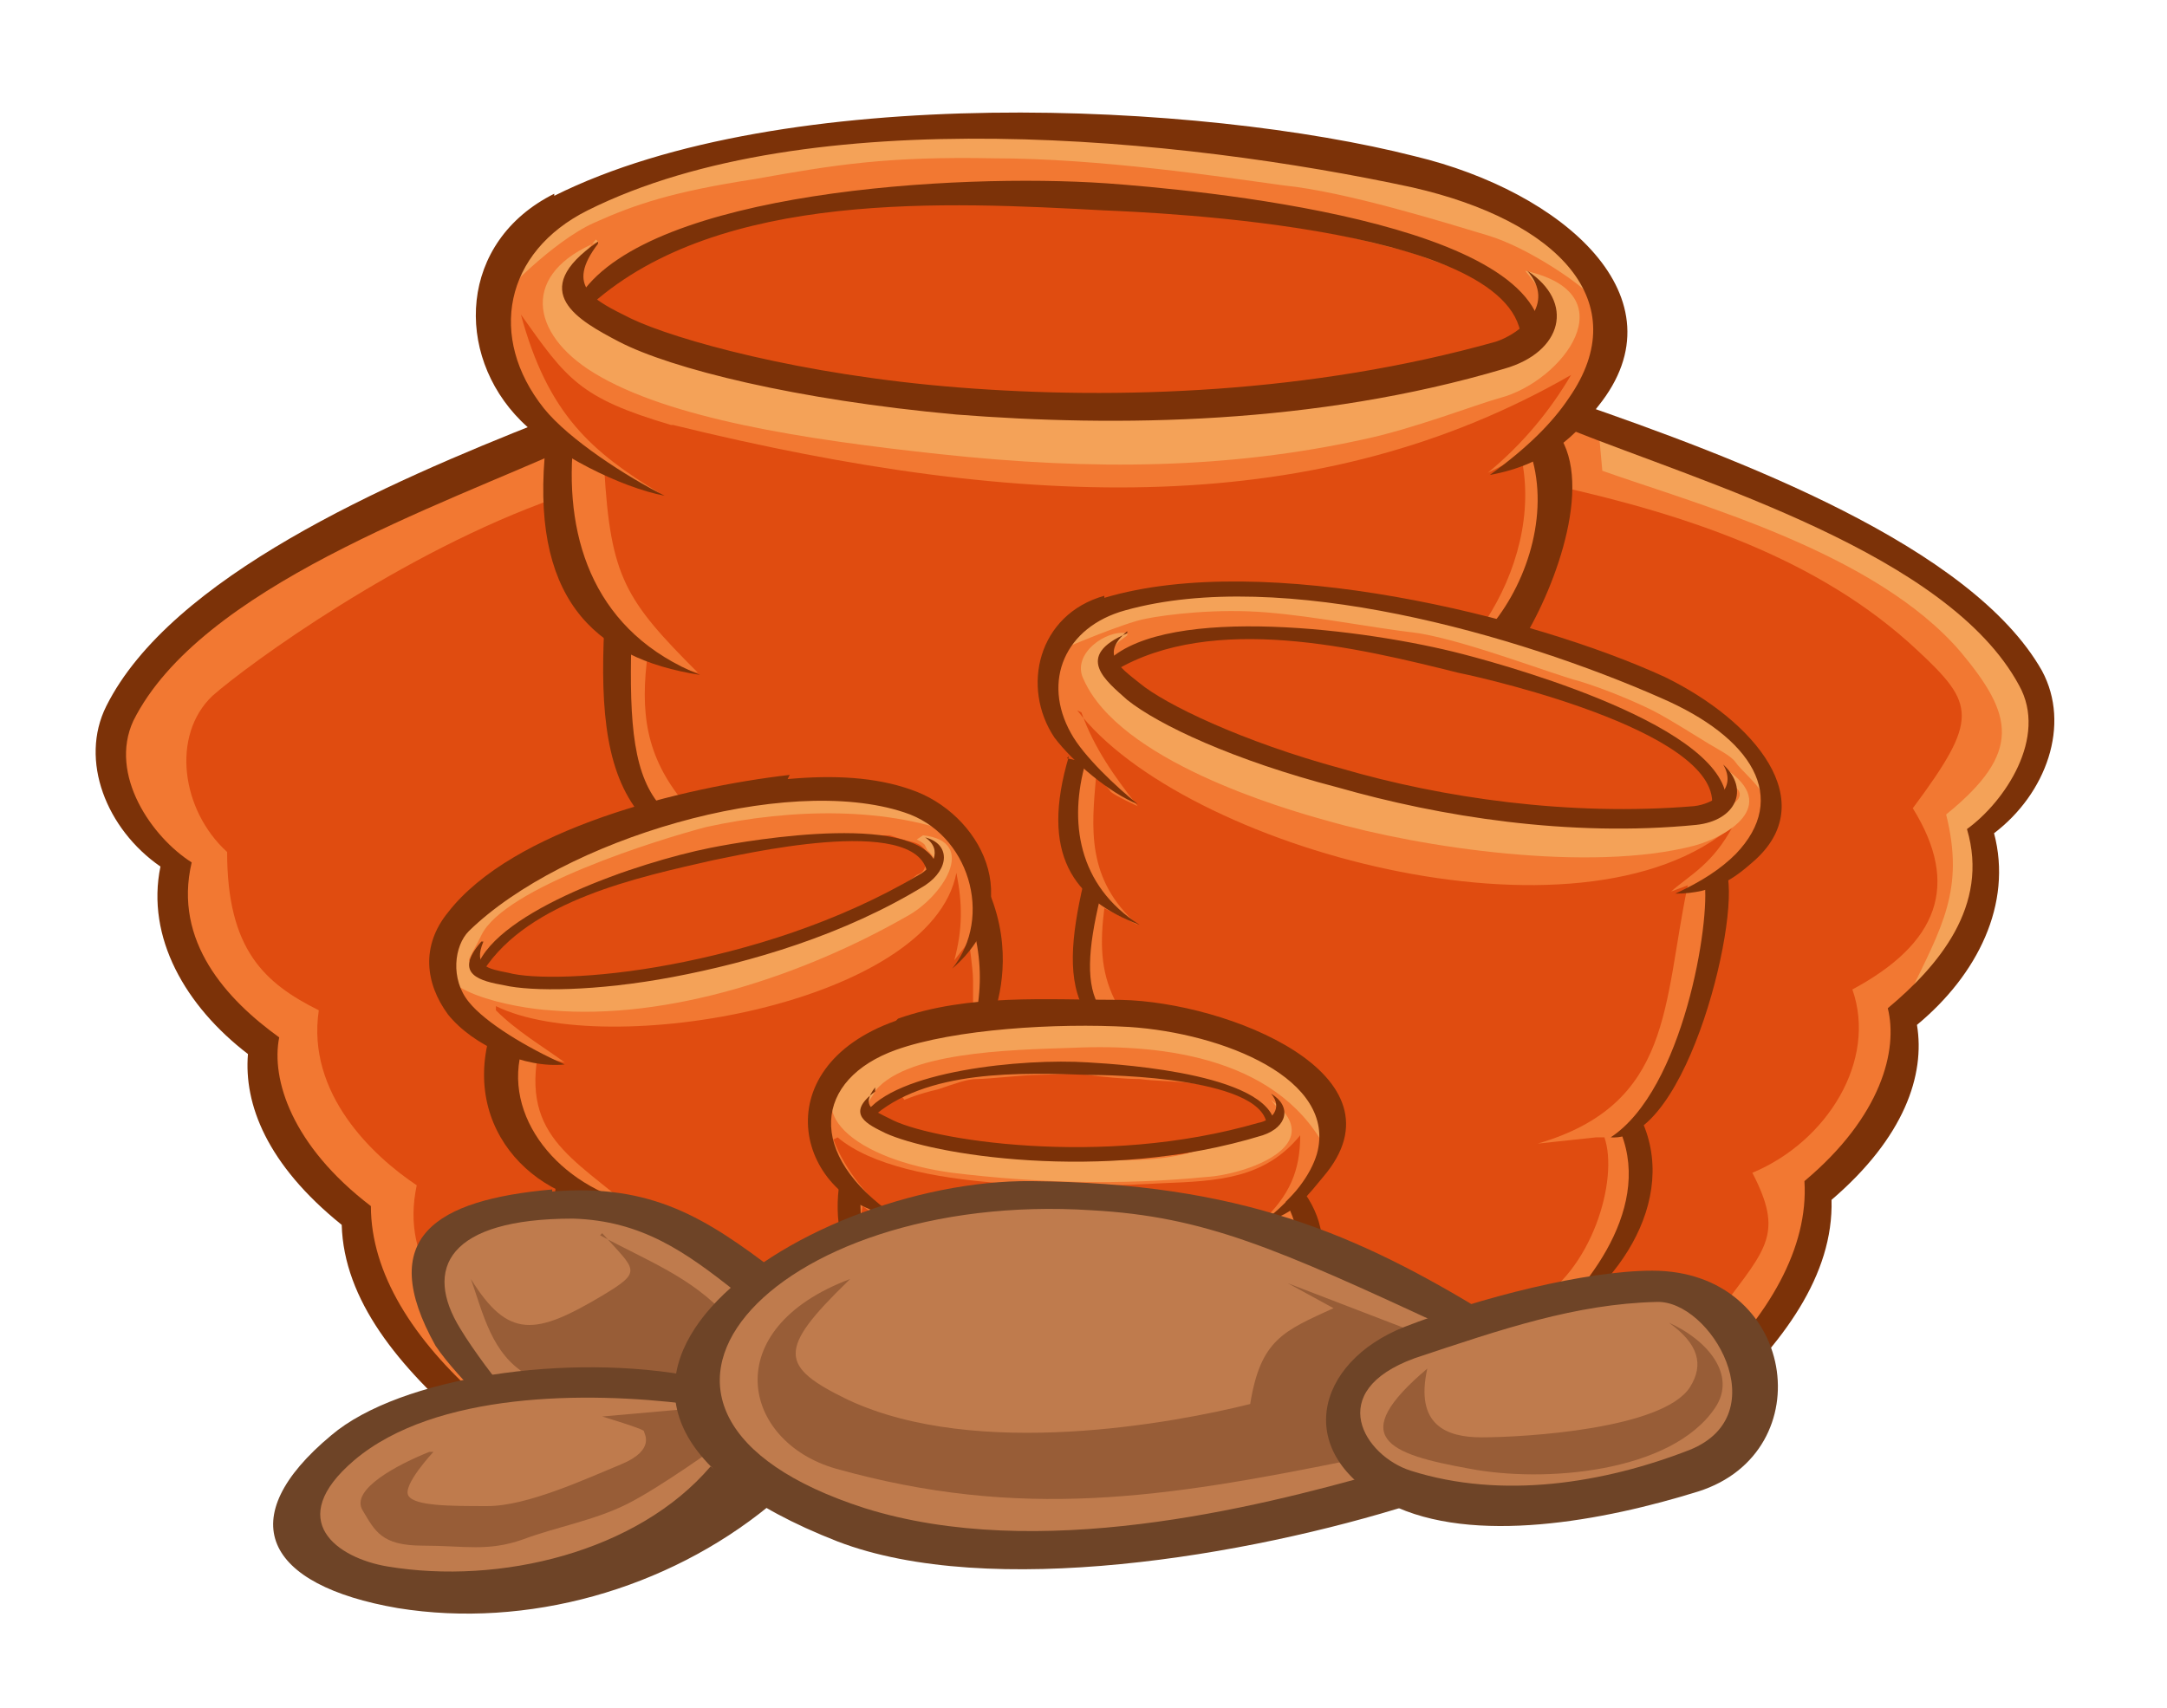 <?xml version="1.0" encoding="UTF-8"?>
<svg id="Layer_1" data-name="Layer 1" xmlns="http://www.w3.org/2000/svg" version="1.1" viewBox="0 0 104 82">
  <defs>
    <style>
      .cls-1 {
        fill: #7c3208;
      }

      .cls-1, .cls-2, .cls-3, .cls-4, .cls-5, .cls-6, .cls-7 {
        stroke-width: 0px;
      }

      .cls-2 {
        fill: #985d37;
      }

      .cls-3 {
        fill: #bf7b4d;
      }

      .cls-4 {
        fill: #f4a258;
      }

      .cls-5 {
        fill: #6e4427;
      }

      .cls-6 {
        fill: #f27832;
      }

      .cls-7 {
        fill: #e04c10;
      }
    </style>
  </defs>
  <g id="g8317">
    <path id="path10624" class="cls-6" d="M21.7,66.7c-.5-.3-2.6-2.2-3.4-3.7s-1.1-3.3-1.1-3.6-.4-1.3-.8-1.5-1.4-.9-2-2.3c-.6-1.4-1.8-3.2-2.1-4.6s-.3-1.7-.7-1.9-2.6-4-2.7-4.5c-.1-.5-.1-2.4-.1-2.6,0-.2,0,0-.5-.6-.6-.7-1.4-2.2-1.8-2.9-.4-.7-.7-2-.6-2.9,0-.9.5-2.4,1.4-3.5.9-1.1,4.3-4.3,7.5-5.8s8.1-3.5,9-3.8c.9-.3,2.6-1.5,2.6-1.5,0,0-2.1-3.6-2.4-4.2s-.8-1.2-.1-2.4c.7-1.3,1.2-2.1,1.9-2.9.7-.8,0-.8,1.7-1.7,1.7-.9,2.2-1.3,3.9-1.7s11-2,11.8-2c.8,0,7.1.1,8.7.1s5.1,0,6.6.2c1.5.2,6.4,1.1,7.7,1.4,1.3.3,1.1.4,3.7,1.1,2.6.7,4.5,1.7,5.5,2.7,1,.9,2,3,2,3.6,0,.6-.2,2.3-.2,2.3l-1.5,1.9.6.9s3.3,1.6,5.9,2.3c2.6.8,7.8,3,8.4,3.6.6.5,4,3.1,4.5,3.6s2.7,2.3,3,3.8c.3,1.5.3,2.7,0,3.2-.3.5-1.2,1.6-1.5,2-.3.4-1.2,1-1.2,1.1,0,.1.2,3.2-.2,3.9-.4.7-1.6,3.3-2.2,3.9-.6.6-1.6,1-1.6,1.6s.2,1.1-.5,2.3c-.7,1.2-1.5,3.2-2.3,4.3-.8,1.2-1.5,1.6-1.6,2.2,0,.6-1.2,4.1-1.3,4.4,0,.4-1.2,2.1-1.3,2.2-.1,0-62.6,2-62.6,2h0Z"/>
    <path id="path8223" class="cls-7" d="M43.2,52.5c-.1,0-1.1.6-1.2.7,0,.1-.4.4-.2.6.2.2,1.2.8,2.6,1.1,1.4.3,4.4.6,5.9.6,1.5,0,3.1,0,4.1,0,1,0,2,0,3-.2s2.6-.6,2.9-.8.7-.2.8-.3c.1-.2.2-.2,0-.5-.3-.3-.7-.8-.7-.8,0,0-.9-.4-1.1-.5s-1.5-.3-2.1-.4c-.7-.1-1.8-.1-2.5-.2-.7,0-1.8-.1-2.5-.2s-1.8,0-2.4,0-2.4.2-2.9.2-1,.2-1.9.5c-.9.2-1.6.5-1.6.5h0Z"/>
    <path id="path8215" class="cls-7" d="M51.9,34.2c.6,1.7,1.6,3.1,2.7,4.5,0,0-1.1-.5-1.3-.7-.1-.2-.7-.7-.7-.7-.2,2.4-.5,4.9,2,7.1,0,0-1-.5-1.2-.6s-.4-.2-.4-.2c-.2,1.6-.2,3,.5,4.4,0,.1,0,.4.3.4s2.1.5,3.8.9c1.8.5,3.1.8,3.5,1.1.4.3,1.3,1.4,2,2.2.6.8.7,1,.6,1.4,0,.4-.3,1.7-.7,2.2s-1,1.5-1,1.5c0,0,.3.3.4.7,0,.5,0,1.2,0,1.2,0,0,2.2,0,3.2.8,1,.8,2.7,2.1,2.7,2.1l2.2.5s2.5-.3,3-.4c2.9-1.5,4.2-6,3.5-8h-.4s-2.8.3-2.8.3c6.5-1.9,6-6.7,7.2-12.4l-.8.3c.9-.8,2-1.3,3-3.2-7.3,6.4-26.5,1.1-31.5-5.5h0Z"/>
    <path id="path8217" class="cls-7" d="M74.6,23.3c6.3,1.4,12.7,3.5,17.4,7.9,2.8,2.6,3,3.3-.2,7.6,2.3,3.7,1.2,6.5-2.9,8.7,1.2,3.4-1.2,7.3-4.8,8.8,1.5,2.9.7,3.6-1.4,6.4,0,0-3.4-1.1-3.5-1.1s-2.9.6-2.9.6c0,0,.3-.7.9-1.8.5-1.1,1.6-2.3,1.7-3.1,0-.8,0-2,0-2.2,0-.1-.8-.4-.1-1.1s2.2-3.4,2.5-4.3c.3-1,.8-3.1,1-4.2s.3-3.5.3-3.5c0,0,1.5-.8,1.9-1.4.4-.6,1-2.4.8-2.9-.2-.4-2.5-2.7-3.4-3.6s-2.1-1.6-3.7-2c-1.6-.4-5-1.6-5-1.6,0,0-.7-.3-.7-.4s1.7-3.4,1.8-4.1c.1-.7.4-2.9.4-2.9h0Z"/>
    <path id="path8221" class="cls-7" d="M54.8,31.2c-.1,0-1.3.5-1.3.5,0,0-.2.4-.2.6,0,.3,3.5,2.3,5.1,3,1.6.7,3,1.2,6.2,2.3,3.3,1.1,10.9,2,12.2,1.9,1.4,0,4.4,0,4.8-.3.4-.2.8-.4.8-.4,0,0,0-.9,0-1.1-.1-.1-.8-1-.9-1.2,0-.2-2.8-1.6-3.1-1.8s-3.4-1.6-4.1-1.8-6.2-1.4-7.1-1.6c-.8-.1-3.4-.5-4.3-.7-.9-.1-2.3-.3-3.1-.2-.8,0-2.2,0-3,.2-.8.1-1.5.3-1.6.3-.1,0-.5.1-.5.1h0Z"/>
    <path id="path8239" class="cls-4" d="M54.1,30.4c-1-.2-2.7,1-2.1,2.2,1.7,3.9,9.5,6.2,11.7,6.8,4.5,1.3,12.6,2.5,17.6,1.2,1.5-.4,4.2-1.9,1.5-3.7l.5.9s.6.4-.3.9c-.9.5-1.6.9-3.2.9s-4.5,0-6.1-.1c-1.6-.1-3.9-.6-5.8-1.1-1.9-.4-3-.8-4.4-1.2-1.5-.4-3.1-1.1-4.4-1.6s-2-.9-2.7-1.3-1.2-.5-2-1c-.8-.5-1.1-.5-1.2-1s-.1-.7,0-.9c.1-.2.5-.6.5-.6l.4-.3Z"/>
    <path id="path8243" class="cls-4" d="M76.7,20.4l.2,2.2c4.5,1.6,13.1,3.9,17.2,8.7,2.5,3,3,4.8-.7,7.8.9,3.6-.2,5.4-1.8,8.7l-1,.6s.7.1,1.3,0c.3-.3.7-.5,1-.8.6-.6,1.8-3.2,2.2-3.9.4-.7.2-3.8.2-3.9,0-.1.9-.8,1.2-1.1.3-.3,1.2-1.5,1.5-2,.3-.5.3-1.7,0-3.2-.3-1.5-2.4-3.3-3-3.8s-3.9-3.1-4.5-3.6c-.6-.5-5.8-2.8-8.4-3.6-2-.6-4.5-1.7-5.4-2.1h0Z"/>
    <path id="path8241" class="cls-4" d="M50.9,31.2s3-1.3,4.1-1.5c1-.2,3.4-.5,5.8-.3,2.4.2,4.8.7,7.3,1,2.4.4,6.5,2,7.7,2.3,1.3.4,2.7,1,3.5,1.4s2.2,1.3,2.7,1.6c.5.3,1.1.6,1.3.9s1.1,1.1,1.2,1.4.6,1.2.6,1.2c0,0,0-1.3-.3-2-.3-.7-.4-1-.9-1.6-.5-.6-1.3-1.3-2.3-1.9-1-.6-2.7-1.5-5.3-2.4-2.7-.9-9.1-2.2-9.4-2.2-.3,0-3.6-.6-6-.8-2.4-.2-4.1.1-5.2.4s-2.9.6-3.2.8-.8.5-1,.8c-.2.3-.3.8-.3.8h0Z"/>
    <path id="path8213" class="cls-7" d="M32.3,20.4c17.1,4.2,31.1,4.5,43.1-2.4-1,1.7-2.3,3.3-4,4.7l1.6-.8c.6,2.7-.2,5.6-1.7,7.9,0,0-2.9-.3-4.2-.7-1.4-.3-5-.6-6.4-.6s-4,0-5.2,0-2.6.5-3.3,1.3c-.7.7-1.3,1.6-1.5,2.1-.1.5-.3.9-.2,1.7.1.8.4,1.7.6,1.9s.6.6.6.8c0,.2-.4,1.4-.4,1.8,0,.4,0,2,.2,2.6.1.6.6,1.7.6,1.7,0,0,.5.2.4.5-.1.3-.5,1.5-.5,1.8s0,1.1.1,2c.2.9.4,1.9.4,1.9,0,0-4.2.2-4.5.2s-.9.5-.8,0c0-.5.5-1.7.4-2.5,0-.8-.5-1.7-.5-2.3s.2-1.7-.2-2.6c-.4-.9-1.7-2.2-1.7-2.2,0,0-1.7-1.2-2.6-1.2s-2.9,0-5,0c-2,0-4,.4-4,.4,0,0-.6.4-.8.1-1.8-2.2-2.1-4.3-1.7-7.2,0,0,.4.5.9.6s1.5.4,1.5.4c-3.5-3.5-4.2-4.6-4.5-9.8l1.4.6,1.3.6c-3.3-2-5.4-3.8-6.7-8.6,2.2,3.1,2.8,4,7.2,5.3h0Z"/>
    <path id="path8235" class="cls-4" d="M28.7,11.6c-3.7,1.5-3.3,4.4-.2,6.3,3.6,2.2,10.1,3.2,16.6,3.9,7.4.8,13.9.7,20.3-.7,2.4-.5,5.5-1.7,6.6-2,3-.8,6.2-5,1.2-6.1,0,0,1,1.2,1,1.5,0,.3-.4,1.3-1.4,2.2-1,.9-5.7,1.7-8.5,1.9-2.7.2-7.8.8-9.4.8s-2.1.4-5.4,0c-3.2-.4-4.6-.4-6.9-.7-2.4-.3-5.6-.9-7.2-1.2-1.6-.3-3.3-.5-4.4-1.1-1.2-.5-2.3-1.3-2.8-1.9-.6-.6-1-1.1-.9-1.3,0-.2,1.3-1.7,1.3-1.7h0Z"/>
    <path id="path8237" class="cls-4" d="M23.9,14.5c0-.2,2.6-2.9,4.6-3.8s3.8-1.5,7.7-2.1c3.9-.7,6.4-1.1,11.5-1,5.1,0,11,.9,13.9,1.3,3,.3,7.8,1.8,9.8,2.4s4.5,2.4,4.7,2.7c.2.3,1,1.2,1,1.2,0,0-.9-2.5-1.5-3s-1.6-1.5-3-2.3-1.8-1.2-4.4-1.8c-2.6-.6-4.7-.7-7.5-1.2-2.8-.5-5.9-.6-8.5-.7-2.7-.1-6.3-.3-8.1-.2-1.8,0-5.7.5-8,.8-2.3.3-6.8,1.7-7.8,2.1s-2.6,1.7-3.2,2.2c-.5.5-1,1.2-1.3,1.6-.2.5,0,1.9,0,1.9h0Z"/>
    <path id="path8219" class="cls-7" d="M30,12.5s-1.7,1.1-1.8,1.4c-.1.3-.6.1.1.7.7.6,1.9,1.2,2.6,1.5.7.3,1.7.6,3.7,1,2.1.4,3.8.9,5.9,1.1,2.1.3,2.9.4,4.6.5,1.7,0,2.8.1,4.7.2,1.9,0,2.9.3,4.4.4,1.5,0,5.2.4,7.4-.2s3.6-1.1,5.8-1.6c2.2-.5,5.1-.5,5.4-.8.3-.3.4-.8.4-1,0-.3,0-.6-.3-.9-.2-.4-1.4-1.2-1.8-1.4s-3.4-1.3-3.8-1.4c-.5-.1-2.3-.6-3.4-.8-1.2-.2-6-1-7.1-1.3-1.1-.2-3.4-.4-7.1-.4s-8.5.1-9.9.3-3.2.3-4.8.8c-1.5.5-5.2,2-5.2,2h0Z"/>
    <path id="path8211" class="cls-7" d="M20.9,61.9c-.9-1.7-1.3-3.1-.9-5-2.1-1.4-5.3-4.4-4.7-8.4-2.6-1.3-4.4-2.9-4.4-7.6-2.2-2-2.7-5.6-.7-7.5,1.7-1.5,9.1-6.9,16.5-9.5,0,.3.2,2.5.6,3.4.4.9.4,1.2,1,1.9.6.7,2,1.4,2,1.4,0,0-.8,1.7-.8,1.9s.4,2.3.4,3.2,1.2,2.8,1.2,2.8c0,0,2,0-.2.6-2.2.5-6.3,2.9-6.9,3.3-.6.5-1.6,1-1.9,1.6-.3.7-.9,1.9-.7,2.4.1.5.5,2.2.9,2.3.3,0,2.2,1.5,2.2,1.5,0,0-.4,0-.4.7,0,.6.4,1.9.5,2.2.1.2,1,1.8,1.3,2.3.3.5,1.6,1.4,1.6,1.4l-.2,1.2s-1.1-.7-2.3-.2c-3.6,1.2-4,.4-4.1,4h0Z"/>
    <path id="path8225" class="cls-7" d="M40.2,54.6c3.2,2.7,12.1,2.4,15.6,2.2,2.6-.1,4.9-.2,6.6-2.3,0,1.7-.5,2.9-1.9,4.2l.9-.6s.2.9.2,1.1,0,.2-1.8,0c-1.9-.3-3.8-.8-5.5-1.2s-2.2-.5-4-.4c-1.8.2-5.2.2-6,.3-.7,0-2.6,1.1-2.6,1.1h-.5s.2-1.1.2-1.1l1.1.8h.8c-1.5-.9-2.8-2.6-3.3-4h0Z"/>
    <path id="path8231" class="cls-4" d="M42,52.4s-.3.5-.4.6c0,.1,0,.5.2.7s.8.4,1.5.7c.8.2,1.3.4,2.5.6,1.1.2,2.1.3,3.4.5s3.2.3,4.2.2c1,0,2.5,0,3.8-.4,1.3-.3,3.2-.9,3.6-1,.4-.1.5-.3.6-.5s0-.5,0-.5l-.4-.5c2.9,2.2-1.3,3.6-3.1,3.7-4.1.4-8.1.3-12.2-.2-4.5-.6-7.8-3-4.4-5.3,1.1-.7,3.3-1.4,4.7-1.6,1.4-.2,3.9-.4,5.3-.4s4.1.2,4.7.3c.6,0,2.8.8,3.6,1.1.8.3,1.8.6,2.4,1.1s1.6,2,1.6,2.1c0,0,.2,1.9.2,1.9-2.2-4.7-7.9-5.4-12.3-5.2-3.1.1-8.2.2-9.6,2.2h0Z"/>
    <path id="path8227" class="cls-7" d="M23.8,48.5c1,1,2.2,1.7,3.3,2.5l-1.3-.3c-.7,4.2,2.2,5.1,5.3,8,.2.2,1.8.2,2.4.7.6.5,2.4,2.5,2.4,2.5,0,0-1.3.3.8-.6s4.1-1.8,4.1-2,0-1.4,0-1.7c0-.3,0-.4-.5-1-.4-.6-.8-1-.8-2.3s-.3-2,.2-2.7,1.9-1.3,2.6-1.6c.7-.3,4.4-1.2,4.4-1.2,0,0,0-1.1,0-1.7s-.2-1.9-.2-1.9l-.7.9c.4-1.5.4-2.7.1-4.2-1.2,6.3-16.8,9-22.1,6.4h0Z"/>
    <path id="path8233" class="cls-4" d="M44.3,40.1c2.7.3.9,3-.8,3.9-4.9,2.8-11.4,5-17.1,4.5-1.6-.1-6.2-.9-5-2.9.5-.8,1.4-2.2,2.4-2.8,1-.7,2.6-2,4.3-2.5,1.7-.6,3.9-1.1,5.7-1.5,1.8-.4,3.3-.7,4.8-.7,1.4,0,2.8.3,3.4.4.6,0,1.3.2,1.8.4.5.2,2.5,1.3,2.5,1.3-3.6-1.5-8.3-1.4-12.4-.5-2.3.6-9.7,2.9-10.8,5.2q-.2.4-.2.4s-.4.7-.4.8c.6.9,1.8,1.1,2.4,1.1,1.3,0,2.9,0,3.5,0s2.7-.1,3.3-.3c.7-.1,3-.6,3.9-.9s4.4-1.6,5.5-2c1-.5,3.3-1.9,3.3-1.9,0,0,.4-.8.4-.9,0-.1-.2-.3-.3-.4,0,0,0,0-.1-.2,0-.1-.4-.3-.4-.3h0Z"/>
    <path id="path8229" class="cls-7" d="M23.8,45.4l-.9,1s0,0,.3.2c.4.1,1.5.4,2,.4s.9,0,2,0c1,0,5.2-.4,5.5-.6.3-.1,5.5-1.4,5.6-1.5.1,0,3.8-1.6,4.1-1.8.2-.2,1.4-.9,1.6-1.1.2-.1.3-.1.4-.4.1-.2.2-.3.2-.4,0,0-.1-.2-.2-.4-.1-.1-.2-.3-.7-.4-.4-.1-.7-.2-1-.3-.4,0-.6,0-1.4,0s-1.9,0-2.5.1-3.6.6-4.2.6c-.7,0-4.4.9-5,1.2-.6.3-2.4,1.1-2.9,1.4-.5.3-1,.5-1.3.7-.3.2-.4.3-.8.6-.4.3-.6.4-.6.4h0Z"/>
    <g id="g7993">
      <path id="path7821" class="cls-1" d="M26.6,9.3c-4.6,2.3-4.8,7.7-1.6,10.9,1.6,1.6,4.8,3.2,6.9,3.6h0c-1.8-.9-4.6-2.7-5.8-4.2-2.7-3.4-1.9-7.5,2.1-9.5,10.6-5.3,28.5-3.5,39.6-1.1,7,1.6,10.7,5.5,7.5,10.1-.8,1.2-2,2.4-3.8,3.7h0c2.8-.5,4.2-2,5.2-3.3,4.2-5.2-1.7-10.3-8.8-12-10.2-2.6-30.3-3.6-41.3,1.9h0Z"/>
      <path id="path7834" class="cls-1" d="M28.7,11.6c-3.5,2.4-.9,3.8,1,4.8,2.5,1.3,8.5,2.8,16.2,3.5,7.7.6,17.2.5,26.3-2.2,2.8-.8,3.4-3.2,1.1-4.7h0c1.4,1.6-.3,3-1.5,3.4-8.9,2.5-18.2,2.8-25.8,2.2-7.6-.6-13.6-2.3-15.7-3.3-1.8-.9-3.2-1.5-1.6-3.6h0Z"/>
      <path id="path7836" class="cls-1" d="M27.8,14l.6.6c6.2-5.5,17.1-4.9,24.6-4.5,2.3.1,20.6.8,20,6.6l1-.2c.4-5.9-16.8-7.4-20.9-7.7-7.3-.5-21.8.4-25.2,5.3h0Z"/>
      <path id="path7842" class="cls-1" d="M26.2,21.3c-.8,7.3,2.2,10.3,7.4,11.1h0c-5-2-6.5-6.4-6.1-11h-1.3Z"/>
      <path id="path7846" class="cls-1" d="M29,30.1c-.2,4.1.1,7.2,1.9,9.2l.9-.5c-1.4-1.5-1.6-4-1.5-8l-1.4-.7Z"/>
      <path id="path7850" class="cls-1" d="M74.6,20.5l-1.2,1.1c1,2.8,0,6.2-1.8,8.4l1.5.7c1.6-2.6,3.5-7.8,1.5-10.1h0Z"/>
      <path id="path7854" class="cls-1" d="M75.7,19.3l-.4,1.3c6.5,2.6,18.2,6,21.6,12.3,1.4,2.5-.7,5.6-2.5,6.9h0c1.1,3.7-1.4,6.6-3.8,8.6h0c.5,2-.3,5.2-4,8.3h0c.2,3.2-1.7,6.5-4.9,9.5h-7.4v1.4h7.9c3.4-3.1,5.8-6.4,5.7-10,3.5-3,4.5-6,4.1-8.4,2.9-2.4,4.6-5.8,3.7-9.2,2.5-1.9,3.7-5.2,2.3-7.8-3.4-6-14.6-10.2-22.4-12.9h0Z"/>
      <g id="g7876">
        <path id="path7858" class="cls-1" d="M53,28.6c-3.2.9-4,4.4-2.4,6.8.9,1.2,2.7,2.7,4,3.2h0c-1-.8-2.6-2.3-3.2-3.4-1.4-2.5-.3-5.1,2.6-5.9,7.5-2.1,18.9,1.2,25.7,4.2,4.4,1.9,6.2,4.8,3.6,7.5-.7.7-1.6,1.3-2.9,1.9h0c1.9,0,2.9-.8,3.7-1.5,3.4-2.9.1-6.8-4.2-8.9-6.3-2.9-19.2-6.1-26.9-3.8h0Z"/>
        <path id="path7860" class="cls-1" d="M54.1,30.4c-2.6,1.1-1,2.3,0,3.2,1.5,1.2,5.1,2.9,10.1,4.2,4.9,1.4,11.1,2.4,17.2,1.8,1.9-.2,2.6-1.7,1.3-2.9h0c.7,1.2-.5,1.9-1.4,2-6,.5-12.1-.4-16.9-1.8-4.8-1.3-8.5-3.1-9.7-4.1-1-.8-1.9-1.4-.6-2.5h0Z"/>
        <path id="path7862" class="cls-1" d="M53.2,31.8l.3.4c4.7-2.8,11.7-1.1,16.5.1,1.5.3,13.2,3,12.1,6.7h.7c1-3.8-9.9-6.9-12.6-7.6-4.6-1.2-14.1-2.4-17,.3h0Z"/>
        <path id="path7864" class="cls-1" d="M51.3,36.3c-1.4,4.7.2,6.9,3.4,8.1h0c-3-1.9-3.4-5-2.6-7.8l-.9-.2Z"/>
        <path id="path7866" class="cls-1" d="M52,42.4c-.6,2.6-.8,4.7.1,6.2l.7-.2c-.7-1.1-.6-2.8,0-5.3l-.8-.6Z"/>
        <path id="path7868" class="cls-1" d="M82.7,41.8l-.9.5c.3,1.9-1,10-4.5,12.3h0c3.7.3,6.4-11.1,5.5-12.9Z"/>
      </g>
      <path id="path7878" class="cls-1" d="M78.7,53.6l-.9.8c1.5,3.8-1.9,7.9-4.4,9.8h0c4.1-1.9,7.3-6.6,5.3-10.6Z"/>
      <path id="path7882" class="cls-1" d="M75.9,62.1l-1.2,1.2c0,7.3-11.6,4.6-14.1,4.6l-1.1,1.2c7.1-.2,17.1,2.8,16.3-6.9h0Z"/>
      <path id="path7886" class="cls-1" d="M43,49c-6.5,2.3-4.7,8.7,0,9.4h0c-4.4-3-3.9-6.6,0-8,2.8-1,7.7-1.3,11.2-1.1,4.5.3,10,2.5,9,6.1-.3,1-1.1,2.1-2.5,3.2h0c1.4-.2,2.2-1.4,2.8-2.1,4.2-4.9-4.6-8.4-9.7-8.5-3.6,0-7.3-.3-10.7.9h0Z"/>
      <path id="path7890" class="cls-1" d="M40.3,56.7c-.6,3.8,1.6,6.4,4.8,7.3h0c-2.5-1.5-3.9-3.3-3.8-6.6l-1-.7Z"/>
      <path id="path7894" class="cls-1" d="M62.4,57l-.7.7c1.4,2.4.2,5.4-2.1,6.9h0c3.5-.9,5.1-4.8,2.8-7.6Z"/>
      <path id="path7898" class="cls-1" d="M42.5,62.6c-1.6,2.7-.8,5.3.9,6.1,5.5,1.7,11.4,1.8,16.3.8,2.9-.6,2.6-4.2,1.7-6.1l-.9.9c.6,1.3.6,3.9-1.1,4.3-4.1.8-11.1,1.3-15.9-.9-.5-.2-1.3-2.1,0-4.3l-1.2-.7Z"/>
      <g id="g7930">
        <path id="path7904" class="cls-1" d="M42,52.4c-1.5,1.1-.3,1.6.5,2,1.1.5,3.6,1.1,6.9,1.3s7.3,0,11.2-1.2c1.2-.4,1.4-1.4.4-2h0c.6.7,0,1.3-.6,1.4-3.8,1.1-7.7,1.3-11,1.1-3.3-.2-5.8-.8-6.7-1.3-.8-.4-1.4-.6-.7-1.5h0Z"/>
        <path id="path7906" class="cls-1" d="M41.6,53.5l.2.2c2.6-2.4,7.3-2.2,10.4-2.1,1,0,8.8.1,8.6,2.6h.4c.1-2.6-7.2-3.1-9-3.2-3.1-.2-9.3.4-10.7,2.5h0Z"/>
      </g>
      <g id="g7936">
        <path id="path7932" class="cls-1" d="M23.1,45.2c-1.4,1.6,0,1.9,1.1,2.1,1.3.3,4.4.3,8.1-.4,3.7-.7,8.2-2,12.1-4.4,1.2-.8,1.2-2,0-2.3h0c.9.6.3,1.5-.3,1.8-3.9,2.3-8.2,3.6-11.9,4.3-3.7.7-6.7.7-7.8.4-1-.2-1.7-.3-1.2-1.5h0Z"/>
        <path id="path7934" class="cls-1" d="M22.9,46.4l.3.2c2.2-3.4,7.5-4.5,11-5.3,1.1-.2,9.8-2.3,10.3.6l.5-.2c-.6-2.8-8.9-1.4-10.9-1-3.5.7-10.2,3-11.2,5.7h0Z"/>
      </g>
      <path id="path7938" class="cls-1" d="M37.9,37.2c-5.2.6-13.3,2.6-16.4,6.6-1.3,1.6-1.1,3.4,0,4.9,1.2,1.5,3.7,2.6,5.6,2.4h0c-1.8-.8-3.8-2-4.6-3-.9-1.1-.7-2.7,0-3.4,4.5-4.4,15.2-7.6,20.9-5.7,3.1,1,4.3,5,2.3,7.5h0c3.7-3.2,1.3-7.5-2-8.6-1.7-.6-3.7-.7-5.9-.5h0Z"/>
      <path id="path7940" class="cls-1" d="M23.5,49.7c-1.4,5,2.9,8.6,7.1,8.1h0c-3.7-.8-6.6-4.2-5.5-7.6l-1.5-.5Z"/>
      <path id="path7942" class="cls-1" d="M26.7,56.8c-.8,4.9,3.4,8,7.7,6.6h0c-3.9-.6-6.7-2-6.2-6.2l-1.5-.4Z"/>
      <path id="path7944" class="cls-1" d="M30.8,62.7l-1.6-.2c.4,2.3,1.5,5.9,3.7,6.5,2.6.7,7.4-.3,10.8-.5l-.7-1.1c-3.5.2-7.5,1.3-9.4.5-1.9-.8-2.5-3.5-2.8-5.2Z"/>
      <path id="path7955" class="cls-1" d="M47.4,42.9l-.6,2c.3,1.4.3,2.6,0,4.1h.8c.4-1.1,1-3.4-.1-6.1h0Z"/>
      <path id="path7959" class="cls-1" d="M26.3,20.3l1.2,1.1c-6.4,2.9-17.9,6.8-21.1,13.2-1.2,2.6.9,5.6,2.8,6.8h0c-.9,3.8,1.7,6.6,4.2,8.4h0c-.4,2,.6,5.2,4.4,8.1h0c0,3.2,2,6.4,5.3,9.3l8.3-.3,1.5,1.4-10.3.3h0c-3.5-3-6.1-6.2-6.2-9.8-3.6-2.9-4.7-5.8-4.5-8.2-3-2.3-4.9-5.6-4.2-9-2.6-1.8-3.9-5.1-2.6-7.7,3.1-6.2,13.4-10.7,21-13.7h0Z"/>
    </g>
    <path id="path8024" class="cls-3" d="M20.6,67.5c.5-.2,3.5-.5,3-1.1-.5-.6-2.1-2.6-2.5-3.9-.3-1.3-1.2-2.4-.6-2.8s2.3-1.4,4.1-1.9c1.8-.5,3.6-.8,5.9,0,2.3.8,6,2.7,6.1,3.2,0,.5.1.4.1.4,0,0,2.8-1.8,4.2-2.3,1.5-.5,3.6-1,5.6-1.4,2-.4,3.3-.6,5.9-.2,2.5.4,5,.9,7.4,1.2,2.4.3,5.6,1.6,7.4,2.4s1.3,1.9,1.9,2c.6,0,7.5-1.2,8.6-1.2s4.5.3,5.2,1.1c.6.8,1.4,1.9,1.4,2.8,0,.9,0,1.4-.7,2.5-.6,1-4.7,3.2-4.7,3.2,0,0-6.7.6-7.7.6s-4.4-.4-5.1-.2c-.7.2-3.1,1.3-6.9,1.6-3.9.4-13.3.7-13.3.7,0,0-3.5,0-5.8-1s-3.5-2.3-4.2-1.7-2.1,2.4-4.4,3.3-4.4,2.1-8.6,2.1-7.5-.7-7.8-2.2c-.3-1.5-1.5-1.9-.3-3.5,1.2-1.5,1.6-2.2,3-2.7s2.9-.9,2.9-.9h0Z"/>
    <path id="path8250" class="cls-2" d="M40.8,61.4c-6.4,2.4-5.2,7.8-.7,9.1,8.9,2.5,15.8,1.4,24.7-.4,0,0-.7-.6-.4-1.7.3-1.1.8-2.4,1.2-2.7.5-.3,2.7-1.6,2.7-1.6l-6.5-2.5,2.2,1.2c-2.4,1.1-3.5,1.5-4,4.6-3.6.9-13.1,2.7-19.3-.2-3.3-1.6-3.4-2.4,0-5.7h0Z"/>
    <path id="path8248" class="cls-2" d="M20.6,69.7c-1.5.6-3.8,1.8-3.2,2.8s.9,1.7,2.9,1.7c2,0,3.1.3,4.8-.3,1.6-.6,3.4-.9,5-1.7,1.6-.8,4.5-2.9,4.5-2.9l-1.2-1.7-4.5.4s2,.6,2,.7.6.9-1.1,1.6c-1.7.7-4.5,2-6.4,2-1.8,0-3.5,0-3.8-.5-.3-.5,1.2-2.1,1.2-2.1h0Z"/>
    <path id="path8254" class="cls-2" d="M28.8,59.3c2.2,1.2,4.4,2,6.1,3.9,0,0-.4.8-.7,1.6-.4.8-.8,1.8-1.3,1.6-.5-.1-2.4-.4-4-.5-1.6,0-3.6,0-3.6.1-1.7-1-2.1-2.9-2.7-4.6,1.8,2.9,3.1,2.7,6.3.8,2-1.2,1.6-1.2,0-3h0Z"/>
    <g id="g8022">
      <path id="path7995" class="cls-5" d="M79.3,61c6.9,0,8.2,8.7,2.2,10.6-4.5,1.4-10.8,2.6-14.8.6-4.7-2.4-3.6-6.8.7-8.5,3.6-1.4,8.7-2.7,11.9-2.7ZM79.5,62.5c-3.9.1-7.4,1.3-11.6,2.7-4.4,1.6-2.4,4.7-.2,5.4,4.4,1.4,9.3.6,13.4-1,4.2-1.7,1-7.2-1.6-7.1h0Z"/>
      <path id="path8003" class="cls-5" d="M71.6,63.1l-2.2.6c-8.2-3.8-11.6-5.3-17-5.6-15.4-1-25.2,9.7-10.9,14.3,8.3,2.6,18.7,0,24.7-1.7l1.6,1.5c-7.9,2.5-20.3,4.6-27.6,1.8-17.4-6.8-1.9-17.4,9.3-17.3,10,.1,15.6,2.5,22.1,6.5h0Z"/>
      <path id="path8005" class="cls-5" d="M26.5,57.2c4.8-.4,7.4,1.3,10.7,3.8l-1.9,1c-2.4-1.9-4.5-3.4-7.8-3.5-6,0-7.2,2.4-5.4,5.3.6,1,1.8,2.6,2.2,3l-1.2.4c-.7-.8-1.6-1.7-2.2-2.6-2.9-5.2,0-7,5.6-7.5h0Z"/>
      <path id="path8007" class="cls-5" d="M33.5,66.1l-.5,1.3c-4.8-.6-12.1-.6-16,2.7-3.4,2.9-.8,4.7,1.6,5.1,5.4.9,12-.7,15.5-4.8l2.8,1.9c-4.9,4-11.6,5.9-17.8,4.9-6.4-1.1-8-4.3-3.2-8.3,3.3-2.8,11.4-4,17.5-2.8Z"/>
    </g>
    <path id="path8252" class="cls-2" d="M68.5,65.7c-.6,2.7.9,3.3,2.6,3.3,2.1,0,8.7-.4,10-2.4.7-1.1.4-2.1-1-3.1,1.8.8,3.3,2.5,2.2,4.1-2.1,3.1-8.2,3.6-11.8,2.9-3.9-.7-5.9-1.5-2-4.8h0Z"/>
  </g>
</svg>